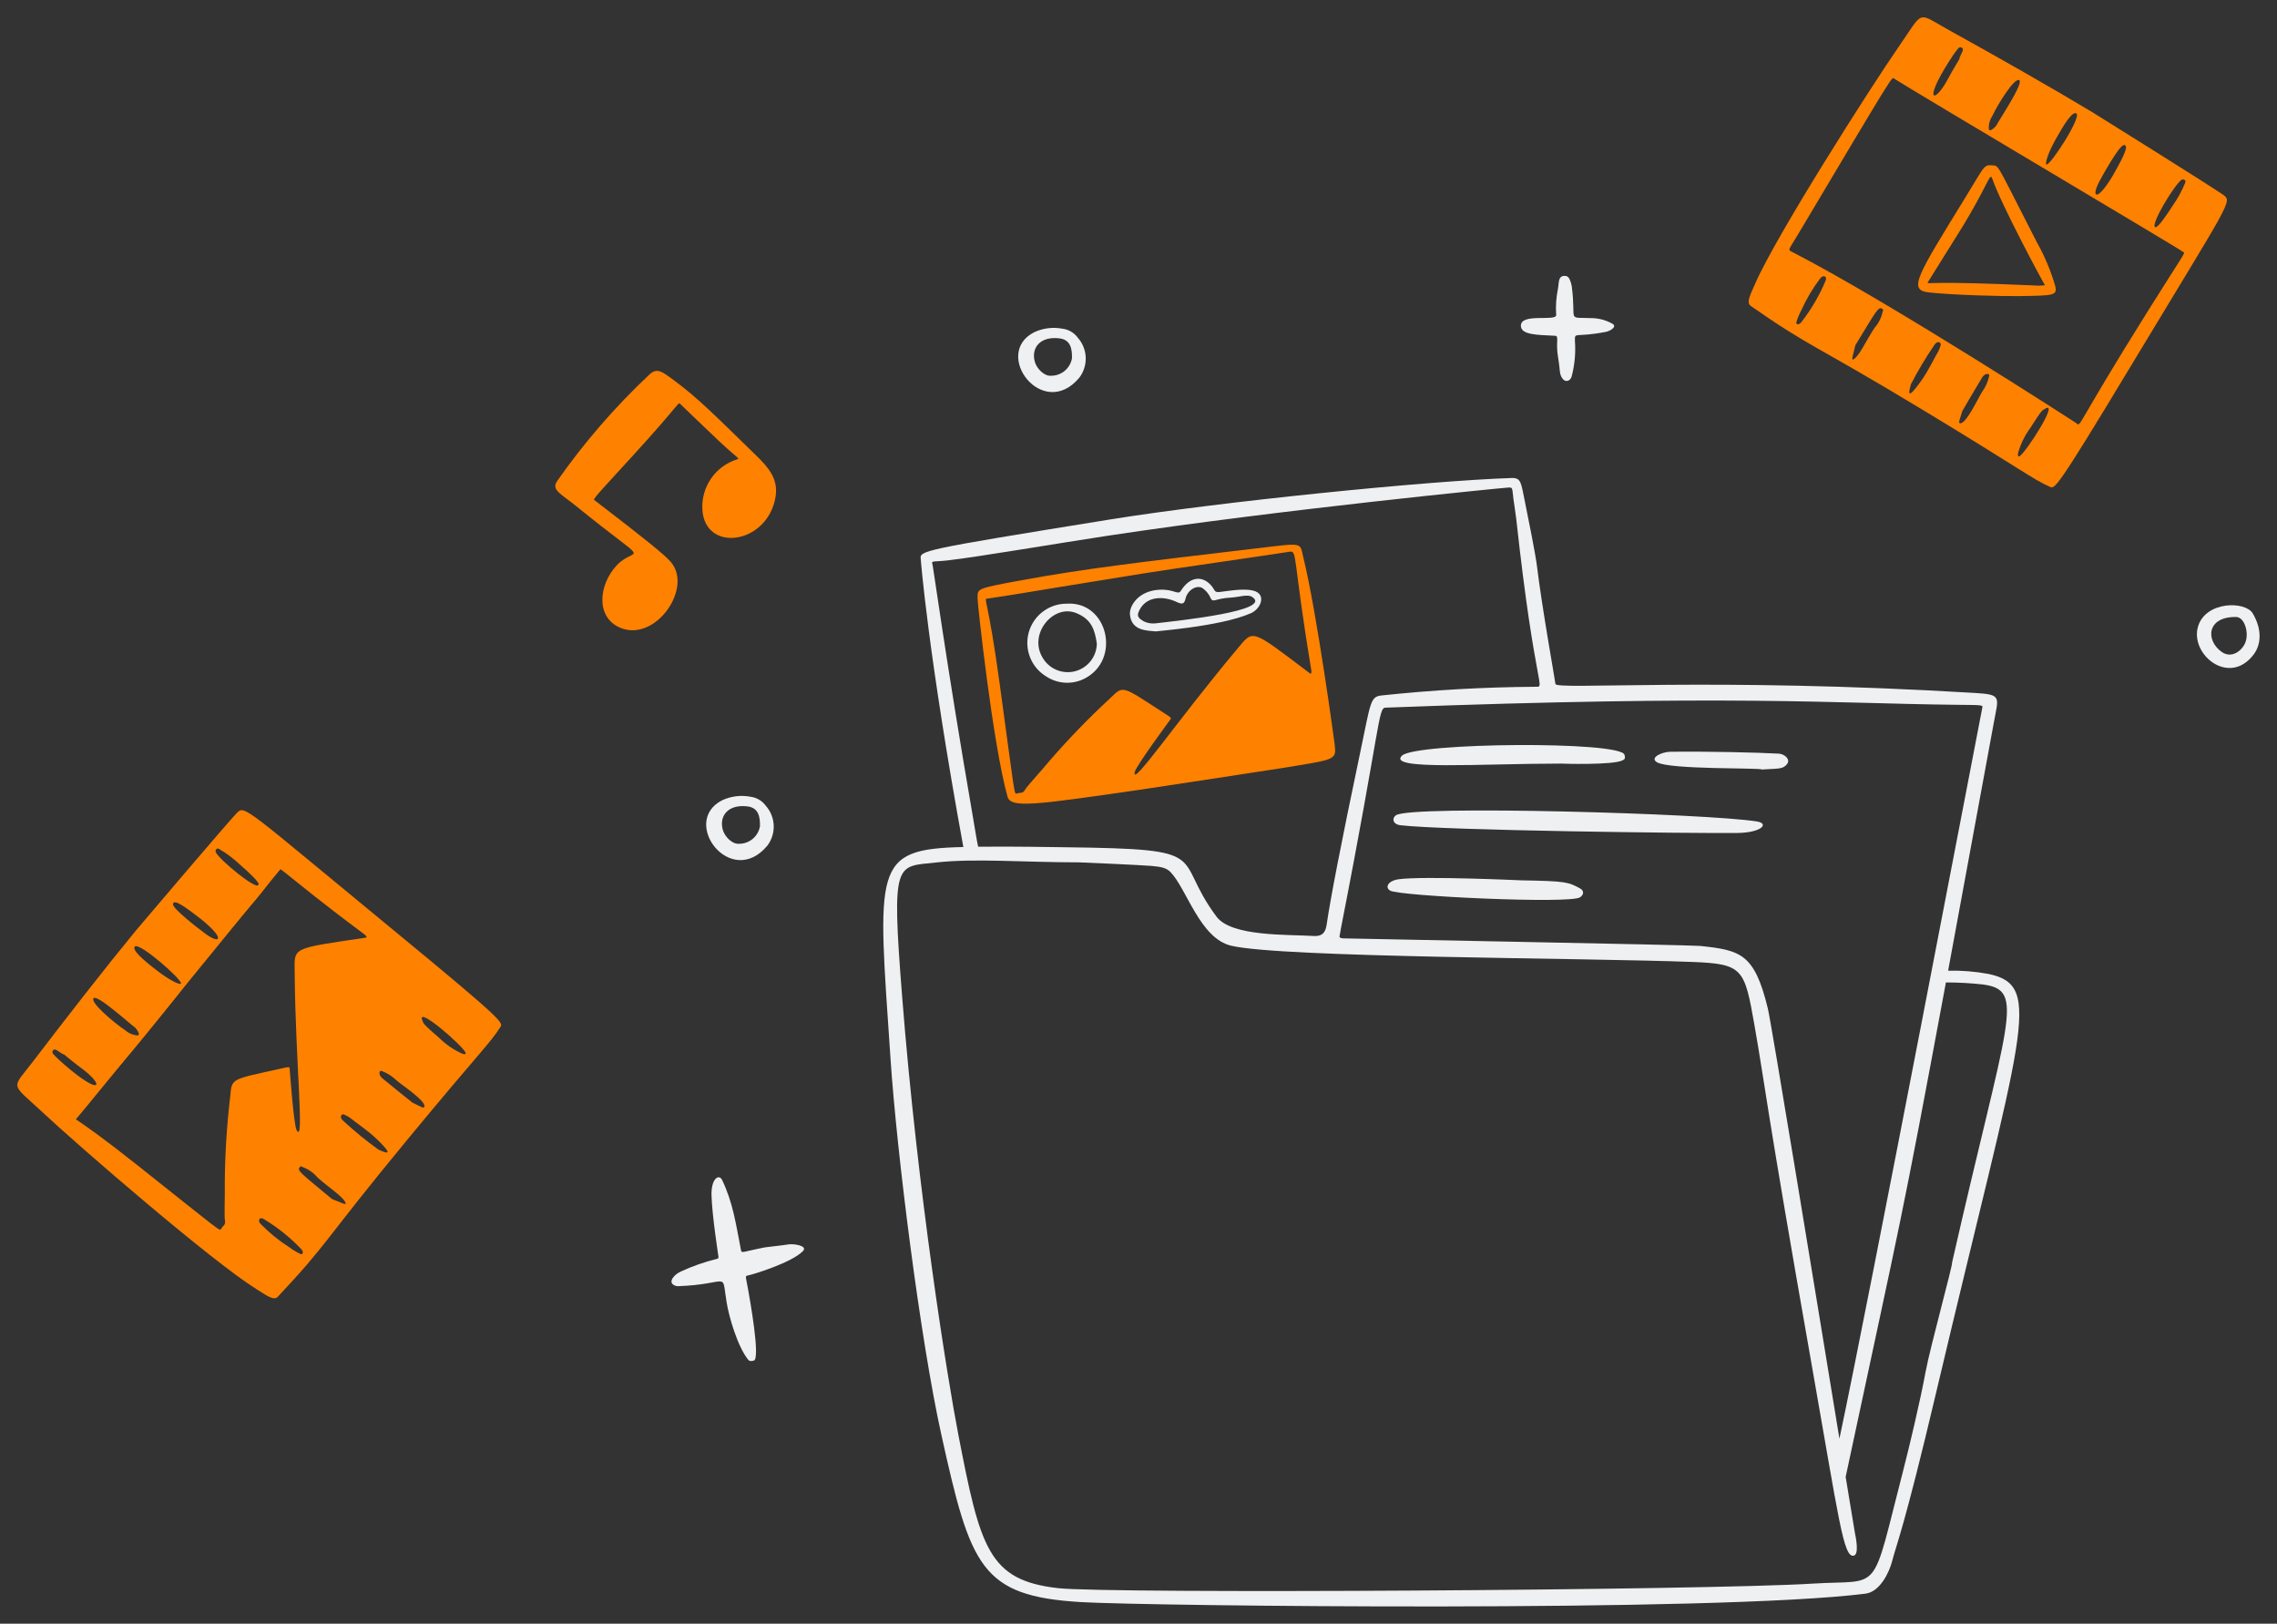 <?xml version="1.0" encoding="UTF-8"?> <svg xmlns="http://www.w3.org/2000/svg" viewBox="0 0 131.36 93.67"><rect x="0" y="0" width="131.36" height="93.67" fill="#333333" stroke="none"/><path fill="#EEF0F2" stroke="none" fill-opacity="1" stroke-width="1" stroke-opacity="1" id="tSvgd881d61255" title="Path 33" d="M114.732 56.188C113.959 56.043 113.173 55.979 112.387 55.998C113.266 51.225 114.145 46.453 115.025 41.68C115.295 40.195 115.502 40.07 113.94 39.976C98.656 39.055 89.756 39.821 89.733 39.456C89.723 39.301 88.968 35.127 88.661 32.613C88.581 31.965 88.141 29.763 87.986 29.011C87.743 27.837 87.769 27.557 87.195 27.576C82.369 27.735 70.374 28.945 64.024 29.97C53.013 31.747 53.058 31.765 53.119 32.263C53.119 32.275 53.533 37.685 55.575 48.863C50.307 48.988 50.625 49.949 51.376 61.106C51.736 66.48 53.09 77.286 54.31 82.785C55.995 90.386 56.58 92.075 62.351 92.422C66.119 92.647 99.006 93.029 107.624 91.935C108.445 91.831 108.989 90.729 109.164 90.035C109.389 89.141 109.839 88.204 111.703 80.305C116.664 59.311 117.942 56.884 114.732 56.188ZM112.752 40.657C114.471 40.677 114.397 40.653 114.351 40.868C114.282 41.19 107.826 74.965 106.116 82.995C104.727 74.516 102.192 59.018 101.984 58.167C101.212 54.991 100.398 54.82 98.09 54.569C97.572 54.513 77.677 54.145 77.493 54.133C77.222 54.115 77.274 54.02 77.294 53.926C77.294 53.926 77.335 53.675 77.356 53.566C79.668 41.76 79.495 40.839 79.932 40.823C99.972 40.064 105.695 40.577 112.752 40.657ZM53.783 32.53C53.727 32.328 53.886 32.42 54.677 32.328C56.466 32.121 61.163 31.321 63.853 30.914C74.028 29.375 86.851 28.13 86.852 28.141C87.321 28.096 87.216 28.087 87.31 28.785C87.355 29.126 87.441 29.654 87.473 29.944C88.569 39.943 89.206 39.614 88.565 39.619C85.597 39.638 82.631 39.806 79.68 40.122C79.043 40.195 79.07 40.558 78.478 43.372C77.315 48.897 76.754 51.861 76.54 53.302C76.487 53.662 76.389 54.033 75.784 53.995C74.299 53.901 71.051 54.042 70.185 52.885C67.535 49.343 70.221 48.981 61.413 48.876C60.845 48.87 58.457 48.823 56.429 48.846C56.344 48.469 56.249 47.823 56.105 47.001C54.538 37.936 53.783 32.263 53.783 32.53ZM111.091 79.121C110.767 80.876 110.128 83.539 109.809 84.776C107.902 92.138 108.633 91.101 104.591 91.355C98.426 91.744 63.977 91.95 61.039 91.618C57.015 91.163 56.553 89.311 55.274 82.698C54.677 79.615 52.937 68.866 52.041 57.449C51.419 49.533 51.685 50.014 54.021 49.754C56.245 49.508 59.006 49.746 62.26 49.748C62.42 49.748 65.925 49.909 66.404 49.951C66.989 50.002 67.299 50.068 67.529 50.311C68.474 51.301 69.226 54.122 71.016 54.554C73.9 55.251 91.452 55.254 97.656 55.494C100.554 55.606 100.643 55.888 101.211 59.121C101.873 62.884 101.841 63.55 104.532 78.823C106.091 87.662 106.345 89.859 106.938 89.745C107.256 89.684 107.076 88.741 107.009 88.428C106.995 88.366 106.792 87.134 106.476 85.2C109.803 69.62 109.596 71.007 112.26 56.675C112.971 56.675 113.682 56.714 114.39 56.792C116.901 57.126 115.83 58.671 112.615 72.836C112.669 72.94 111.349 77.723 111.091 79.121Z"></path><path fill="#EEF0F2" stroke="none" fill-opacity="1" stroke-width="1" stroke-opacity="1" id="tSvg7baf7c87c8" title="Path 34" d="M80.782 47.605C80.341 47.552 80.287 47.194 80.535 47.029C81.418 46.433 98.532 46.931 101.355 47.389C102.082 47.506 101.633 48.034 100.242 48.052C97.693 48.083 83.314 47.908 80.782 47.605Z"></path><path fill="#EEF0F2" stroke="none" fill-opacity="1" stroke-width="1" stroke-opacity="1" id="tSvg1619c285f81" title="Path 35" d="M90.076 44.05C85.454 44.05 79.984 44.452 80.88 43.592C81.667 42.835 93.517 42.736 93.718 43.544C93.763 43.724 93.76 43.789 93.606 43.865C93.031 44.146 90.076 44.059 90.076 44.05Z"></path><path fill="#EEF0F2" stroke="none" fill-opacity="1" stroke-width="1" stroke-opacity="1" id="tSvg154b5823814" title="Path 36" d="M80.198 51.379C79.883 51.192 80.069 50.805 80.706 50.72C82.149 50.528 87.749 50.784 87.76 50.785C90.32 50.83 90.474 50.879 91.149 51.249C91.395 51.384 91.38 51.605 91.155 51.763C90.596 52.157 80.734 51.696 80.198 51.379Z"></path><path fill="#EEF0F2" stroke="none" fill-opacity="1" stroke-width="1" stroke-opacity="1" id="tSvg188fb16eaaa" title="Path 37" d="M95.583 43.97C95.157 43.708 95.868 43.376 96.352 43.368C98.42 43.339 101.467 43.41 102.621 43.477C102.955 43.497 103.303 43.804 103.098 44.073C102.862 44.382 102.623 44.329 101.632 44.392C101.626 44.282 96.296 44.41 95.583 43.97Z"></path><path fill="#FF8100" stroke="none" fill-opacity="1" stroke-width="1" stroke-opacity="1" id="tSvg1c92b0b3fb" title="Path 38" d="M56.399 34.566C56.399 33.948 56.23 33.969 58.947 33.471C62.571 32.806 65.674 32.44 72.34 31.652C75.254 31.309 74.972 31.266 75.187 32.144C75.976 35.365 76.983 42.817 76.996 42.935C77.103 43.861 77.074 43.796 73.986 44.305C73.73 44.347 66.695 45.424 65.841 45.548C59.613 46.451 58.313 46.628 58.124 45.958C57.273 42.93 56.4 34.87 56.399 34.566ZM75.655 38.7C74.56 32.104 74.86 31.755 74.391 31.829C72.505 32.124 67.553 32.823 65.941 33.084C56.964 34.534 59.516 34.15 56.949 34.533C56.73 34.566 56.998 34.527 57.669 39.428C58.573 46.026 58.493 45.831 58.673 45.773C58.872 45.705 58.992 45.802 59.131 45.564C59.266 45.334 59.916 44.649 60.606 43.824C61.693 42.573 62.849 41.383 64.067 40.26C64.821 39.528 64.703 39.551 67.14 41.125C67.527 41.375 67.596 41.406 67.522 41.501C67.513 41.512 65.553 44.166 65.468 44.522C65.226 45.539 67.898 41.579 71.382 37.429C72.331 36.297 72.127 36.251 75.552 38.832C75.621 38.881 75.655 38.906 75.655 38.7Z"></path><path fill="#EEF0F2" stroke="none" fill-opacity="1" stroke-width="1" stroke-opacity="1" id="tSvg6cdabc9961" title="Path 39" d="M66.72 36.429C66.225 36.371 65.276 36.429 65.186 35.453C65.141 34.967 65.654 34.103 66.844 34.023C67.731 33.963 67.953 34.358 68.124 34.084C68.651 33.241 69.321 33.247 69.769 33.667C70.151 34.027 69.981 34.197 70.388 34.148C70.937 34.082 71.925 33.899 72.446 34.122C73.024 34.37 72.725 35.127 72.168 35.374C70.33 36.186 66.263 36.429 66.72 36.429ZM66.634 35.963C68.059 35.798 73.45 35.234 72.24 34.438C71.97 34.258 71.529 34.444 71.001 34.474C70.121 34.523 70.004 34.771 69.859 34.542C69.761 34.297 69.594 34.085 69.379 33.932C69.034 33.715 68.508 34.049 68.396 34.521C68.334 34.784 68.261 34.907 67.912 34.74C67.093 34.347 66.047 34.38 65.678 35.325C65.573 35.596 65.762 35.703 65.974 35.841C66.179 35.941 66.407 35.983 66.634 35.963Z"></path><path fill="#EEF0F2" stroke="none" fill-opacity="1" stroke-width="1" stroke-opacity="1" id="tSvg40a6300d6a" title="Path 40" d="M61.549 34.825C63.922 34.678 64.703 38.081 62.547 39.157C62.206 39.327 61.826 39.405 61.446 39.384C61.065 39.362 60.697 39.243 60.376 39.036C59.948 38.783 59.615 38.395 59.429 37.933C59.243 37.471 59.215 36.961 59.348 36.481C59.482 36.001 59.77 35.579 60.168 35.279C60.566 34.98 61.051 34.82 61.549 34.825ZM63.277 37.127C63.159 36.358 62.991 35.722 62.067 35.359C60.766 34.85 59.325 36.557 60.141 37.929C60.323 38.249 60.605 38.5 60.944 38.643C61.283 38.787 61.659 38.815 62.016 38.724C62.372 38.632 62.689 38.426 62.917 38.138C63.145 37.849 63.271 37.493 63.277 37.125C63.277 37.126 63.277 37.127 63.277 37.127Z"></path><path fill="#EEF0F2" stroke="none" fill-opacity="1" stroke-width="1" stroke-opacity="1" id="tSvg43f5c8fb69" title="Path 41" d="M41.446 72.486C41.427 72.328 41.077 70.116 41.047 68.944C41.024 67.981 41.482 67.7 41.661 68.076C42.285 69.381 42.445 70.566 42.748 72.12C42.788 72.322 42.831 72.21 44.133 71.958C44.258 71.934 45.081 71.854 45.492 71.787C45.785 71.739 46.617 71.863 46.325 72.17C45.674 72.853 43.331 73.556 43.149 73.578C42.954 73.602 43.035 73.678 43.163 74.414C43.235 74.83 43.892 78.426 43.481 78.494C43.377 78.511 43.256 78.554 43.166 78.444C42.548 77.682 42.055 75.969 41.916 75.114C41.613 73.263 42.141 74.095 39.092 74.199C39.017 74.196 38.944 74.174 38.88 74.136C38.516 73.94 38.929 73.492 39.296 73.344C39.953 73.04 40.639 72.8 41.343 72.627C41.446 72.606 41.46 72.559 41.446 72.486Z"></path><path fill="#EEF0F2" stroke="none" fill-opacity="1" stroke-width="1" stroke-opacity="1" id="tSvg1254c5ea0e0" title="Path 42" d="M87.739 18.788C87.739 18.038 89.784 18.566 89.776 18.173C89.741 17.668 89.775 17.159 89.878 16.663C89.941 16.355 89.872 15.928 90.242 15.915C90.406 15.91 90.499 15.974 90.573 16.163C90.621 16.275 90.655 16.392 90.674 16.512C90.957 18.633 90.329 18.285 91.88 18.353C92.292 18.368 92.695 18.485 93.05 18.694C93.293 18.872 92.853 19.106 92.65 19.144C90.846 19.491 90.853 19.126 90.856 19.655C90.909 20.349 90.846 21.046 90.668 21.719C90.599 21.975 90.315 22.088 90.138 21.838C89.94 21.558 90.022 21.416 89.885 20.613C89.736 19.742 89.96 19.382 89.714 19.37C88.594 19.32 87.74 19.305 87.739 18.788Z"></path><path fill="#EEF0F2" stroke="none" fill-opacity="1" stroke-width="1" stroke-opacity="1" id="tSvg499512e639" title="Path 43" d="M43.293 45.962C43.467 45.983 43.635 46.04 43.786 46.128C43.938 46.216 44.069 46.335 44.173 46.476C44.454 46.79 44.617 47.192 44.635 47.613C44.652 48.034 44.523 48.448 44.269 48.784C42.163 51.31 39.222 47.415 41.659 46.167C42.168 45.929 42.74 45.857 43.293 45.962ZM42.642 48.676C42.928 48.676 43.206 48.575 43.425 48.391C43.644 48.208 43.792 47.952 43.842 47.671C43.858 47.101 43.749 46.597 43.122 46.52C41.99 46.38 41.457 47.092 41.709 47.906C41.827 48.275 42.246 48.715 42.643 48.676C42.643 48.676 42.642 48.676 42.642 48.676Z"></path><path fill="#EEF0F2" stroke="none" fill-opacity="1" stroke-width="1" stroke-opacity="1" id="tSvg127f10ff8b3" title="Path 44" d="M61.293 18.962C61.467 18.983 61.635 19.04 61.786 19.128C61.938 19.216 62.069 19.335 62.173 19.476C62.454 19.79 62.617 20.192 62.635 20.613C62.652 21.034 62.523 21.448 62.269 21.784C60.163 24.31 57.222 20.415 59.659 19.167C60.168 18.929 60.74 18.857 61.293 18.962ZM60.642 21.676C60.928 21.676 61.206 21.575 61.425 21.391C61.644 21.208 61.792 20.952 61.842 20.671C61.858 20.101 61.749 19.597 61.122 19.52C59.99 19.38 59.457 20.092 59.709 20.906C59.827 21.275 60.246 21.715 60.643 21.676C60.643 21.676 60.642 21.676 60.642 21.676Z"></path><path fill="#FF8100" stroke="none" fill-opacity="1" stroke-width="1" stroke-opacity="1" id="tSvg13ce4bd9e35" title="Path 45" d="M109.543 2.687C111.018 0.559 110.548 0.691 112.416 1.726C115.241 3.29 118.277 5.01 120.708 6.473C121.022 6.664 127.746 10.865 128.251 11.236C128.804 11.642 128.725 11.496 122.792 21.342C118.594 28.309 118.532 28.207 118.262 28.085C117.231 27.627 116.676 27.123 111.012 23.698C104.496 19.757 104.538 20.115 100.998 17.647C100.715 17.449 101 16.959 101.256 16.365C102.426 13.658 107.886 5.077 109.543 2.687ZM119.782 24.412C120.073 24.631 119.644 24.753 123.911 17.945C126.02 14.58 126.066 14.622 125.974 14.551C125.629 14.285 110.37 5.246 109.281 4.541C109.123 4.439 109.423 3.958 103.655 13.643C103.173 14.452 103.121 14.396 103.398 14.538C108.957 17.396 119.821 24.43 119.78 24.411C119.78 24.411 119.781 24.411 119.782 24.412ZM119.786 6.545C119.563 6.406 119.108 7.109 118.594 8.031C118.115 8.888 117.971 9.458 118.058 9.49C118.267 9.582 120.104 6.744 119.786 6.545ZM110.237 22.175C109.982 23.057 110.304 22.707 110.841 21.957C111.258 21.376 111.607 20.616 111.827 20.259C111.882 20.142 111.926 20.02 111.96 19.895C112.002 19.793 111.806 19.598 111.602 19.889C111.099 20.622 110.643 21.385 110.236 22.175C110.236 22.175 110.236 22.175 110.237 22.175ZM126.057 10.561C126.157 10.359 125.919 10.327 125.854 10.371C125.448 10.648 124.031 12.982 124.335 13.108C124.47 13.164 124.944 12.486 125.338 11.872C125.626 11.463 125.867 11.023 126.056 10.56C126.056 10.56 126.056 10.561 126.057 10.561ZM118.005 23.568C117.808 23.676 117.818 23.608 117.121 24.699C116.811 25.124 116.577 25.599 116.431 26.105C116.412 26.153 116.381 26.4 116.51 26.317C116.906 26.061 118.779 23.135 118.004 23.567C118.004 23.567 118.004 23.567 118.005 23.568ZM114.735 7.453C114.74 7.466 114.746 7.478 114.755 7.487C114.764 7.497 114.776 7.504 114.788 7.509C114.8 7.514 114.813 7.516 114.827 7.514C114.84 7.513 114.852 7.509 114.864 7.502C114.983 7.438 115.086 7.348 115.167 7.24C115.364 6.865 116.733 4.82 116.499 4.633C116.234 4.419 115.234 6.049 114.939 6.684C114.79 6.912 114.718 7.181 114.735 7.453ZM107.034 19.92C106.83 20.748 106.849 20.621 106.881 20.756C107.26 20.572 107.595 19.745 108.136 18.921C108.371 18.656 108.534 18.335 108.609 17.989C108.613 17.938 108.677 17.89 108.615 17.838C108.364 17.637 108.283 17.88 107.034 19.92ZM113.208 23.707C113.053 24.203 112.98 24.377 113.048 24.408C113.395 24.565 114.165 22.854 114.372 22.57C114.56 22.302 114.692 21.998 114.759 21.677C114.793 21.537 114.53 21.509 114.364 21.752C114.317 21.82 113.228 23.663 113.208 23.707ZM121.104 10.481C120.863 10.946 120.801 11.293 121.021 11.212C121.29 11.11 121.796 10.305 121.93 10.056C122.223 9.516 122.953 8.306 122.513 8.371C122.26 8.408 121.346 10.016 121.106 10.481C121.105 10.481 121.104 10.481 121.104 10.481ZM103.93 17.872C103.806 18.103 103.705 18.345 103.629 18.596C103.612 18.73 103.788 18.771 103.943 18.555C104.503 17.832 104.965 17.038 105.317 16.194C105.438 15.927 105.158 15.832 104.996 16.077C104.576 16.634 104.218 17.236 103.93 17.872ZM113.05 3.393C113.022 3.376 113.017 3.378 113.213 2.968C113.308 2.769 113.121 2.667 112.984 2.771C112.792 3.006 112.617 3.255 112.458 3.515C110.905 5.942 111.617 6.017 112.419 4.476C112.564 4.192 113.068 3.352 113.05 3.393Z"></path><path fill="#FF8100" stroke="none" fill-opacity="1" stroke-width="1" stroke-opacity="1" id="tSvg22162cf612" title="Path 46" d="M113.41 11.346C114.568 9.46 114.426 9.495 115.045 9.546C115.323 9.568 115.408 9.89 117.499 13.962C117.957 14.773 118.318 15.636 118.575 16.531C118.672 17.044 118.492 17.052 116.522 17.081C115.462 17.097 112.646 17.02 111.281 16.87C110.051 16.735 110.58 15.954 113.41 11.346ZM114.933 10.303C114.791 9.885 114.687 10.726 113.018 13.396C111.196 16.313 111.2 16.303 111.196 16.314C111.41 16.394 111.202 16.197 117.36 16.467C117.566 16.488 117.774 16.482 117.978 16.45C117.962 16.492 115.435 11.787 114.933 10.303Z"></path><path fill="#EEF0F2" stroke="none" fill-opacity="1" stroke-width="1" stroke-opacity="1" id="tSvg1353427c2ea" title="Path 47" d="M129.962 35.388C130.523 36.345 130.43 37.197 130.025 37.741C128.606 39.645 126.296 37.732 126.813 36.114C127.276 34.665 129.541 34.669 129.962 35.388ZM128.17 37.609C128.763 38.032 129.417 37.498 129.567 36.969C129.725 36.411 129.463 35.603 129.009 35.594C127.322 35.559 127.213 36.926 128.17 37.609Z"></path><path fill="#FF8100" stroke="none" fill-opacity="1" stroke-width="1" stroke-opacity="1" id="tSvg304333608f" title="Path 48" d="M40.519 29.384C40.485 28.751 40.663 28.125 41.023 27.604C41.383 27.082 41.907 26.695 42.51 26.503C42.709 26.44 42.622 26.515 41.516 25.478C40.67 24.684 39.418 23.469 39.267 23.326C39.092 23.161 39.392 23.138 36.497 26.3C34.04 28.984 34.202 28.784 34.339 28.888C37.319 31.172 38.335 32 38.694 32.413C40.002 33.92 37.806 37.074 35.775 36.213C34.375 35.619 34.511 33.765 35.573 32.621C36.71 31.395 37.763 32.871 33.252 29.207C32.371 28.491 31.808 28.278 32.124 27.775C33.687 25.541 35.476 23.475 37.462 21.607C37.911 21.188 38.194 21.429 38.978 22.013C40.256 22.964 41.253 23.963 43.622 26.275C44.33 26.966 44.926 27.634 44.736 28.698C44.252 31.426 40.653 31.901 40.519 29.384Z"></path><path fill="#FF8100" stroke="none" fill-opacity="1" stroke-width="1" stroke-opacity="1" id="tSvg14eca946a78" title="Path 49" d="M2.467 64.177C0.577 62.409 0.64 62.893 1.935 61.195C3.894 58.629 6.037 55.875 7.839 53.683C8.073 53.4 13.209 47.36 13.649 46.914C14.132 46.426 13.976 46.483 22.854 53.786C29.134 58.954 29.025 59.001 28.865 59.251C28.261 60.204 27.681 60.679 23.468 65.784C18.621 71.656 18.981 71.668 16.024 74.81C15.787 75.061 15.344 74.708 14.794 74.368C12.286 72.817 4.59 66.165 2.467 64.177ZM25.451 57.212C25.711 56.956 25.77 57.398 19.655 52.185C16.633 49.608 16.682 49.569 16.598 49.65C16.284 49.952 5.12 63.732 4.264 64.707C4.139 64.849 3.707 64.482 12.449 71.599C13.18 72.193 13.116 72.237 13.298 71.983C16.935 66.9 25.475 57.175 25.45 57.214C25.451 57.213 25.451 57.212 25.451 57.212ZM7.776 54.605C7.606 54.806 8.236 55.359 9.072 56.002C9.851 56.6 10.393 56.826 10.438 56.744C10.559 56.55 8.019 54.32 7.776 54.605ZM21.849 66.329C22.684 66.71 22.385 66.341 21.722 65.7C21.207 65.203 20.506 64.747 20.185 64.477C20.078 64.405 19.963 64.344 19.845 64.293C19.749 64.236 19.527 64.402 19.786 64.646C20.438 65.25 21.127 65.812 21.849 66.331C21.849 66.33 21.849 66.33 21.849 66.329ZM12.662 48.987C12.477 48.858 12.411 49.089 12.444 49.159C12.66 49.602 14.763 51.344 14.931 51.061C15.007 50.935 14.404 50.368 13.854 49.889C13.492 49.544 13.092 49.242 12.661 48.988C12.662 48.987 12.662 48.987 12.662 48.987ZM24.358 58.846C24.436 59.057 24.371 59.038 25.349 59.886C25.724 60.254 26.16 60.555 26.639 60.773C26.684 60.799 26.924 60.866 26.86 60.726C26.665 60.297 24.043 58.017 24.357 58.848C24.357 58.847 24.358 58.847 24.358 58.846ZM7.939 59.735C7.952 59.733 7.965 59.728 7.975 59.72C7.986 59.713 7.995 59.703 8.002 59.691C8.008 59.68 8.012 59.667 8.013 59.653C8.014 59.64 8.011 59.627 8.006 59.615C7.96 59.488 7.887 59.373 7.791 59.277C7.448 59.027 5.625 57.375 5.405 57.579C5.156 57.81 6.622 59.037 7.208 59.421C7.411 59.602 7.668 59.712 7.939 59.735ZM19.151 69.169C19.941 69.492 19.818 69.455 19.956 69.442C19.83 69.04 19.06 68.589 18.323 67.934C18.096 67.663 17.802 67.455 17.47 67.33C17.421 67.319 17.382 67.248 17.322 67.303C17.086 67.521 17.315 67.636 19.151 69.169ZM23.797 63.613C24.265 63.839 24.427 63.936 24.468 63.873C24.673 63.553 23.093 62.542 22.842 62.296C22.604 62.07 22.322 61.896 22.015 61.782C21.881 61.728 21.815 61.985 22.032 62.184C22.092 62.24 23.756 63.587 23.797 63.613ZM11.861 53.875C12.287 54.181 12.622 54.293 12.573 54.064C12.512 53.782 11.788 53.165 11.562 52.996C11.07 52.627 9.98 51.729 9.98 52.173C9.979 52.43 11.437 53.568 11.863 53.873C11.862 53.874 11.862 53.874 11.861 53.875ZM16.673 71.942C16.884 72.099 17.109 72.234 17.346 72.346C17.476 72.382 17.542 72.214 17.351 72.029C16.717 71.369 15.999 70.796 15.215 70.325C14.968 70.167 14.835 70.43 15.053 70.626C15.543 71.123 16.086 71.565 16.673 71.942ZM3.676 60.811C3.656 60.836 3.657 60.841 3.28 60.588C3.097 60.464 2.969 60.635 3.051 60.785C3.256 61.01 3.477 61.22 3.711 61.414C5.886 63.304 6.064 62.611 4.657 61.593C4.396 61.408 3.638 60.787 3.676 60.811Z"></path><path fill="#FF8100" stroke="none" fill-opacity="1" stroke-width="1" stroke-opacity="1" id="tSvgdd56845a5a" title="Path 50" d="M3.777 64.72C3.376 64.291 3.8 64.885 5.538 62.613C8.239 59.915 10.191 57.188 14.739 51.915C16.726 49.611 16.007 48.959 16.739 49.415C19.425 51.089 24.74 55.845 24.827 55.917C26.239 56.926 25.752 56.872 23.739 59.415C23.572 59.626 18.807 65.222 18.239 65.915C14.099 70.957 13.547 72.577 12.969 72.247C10.36 70.751 3.974 64.93 3.777 64.72ZM21.064 53.932C15.958 50.135 15.96 49.68 15.652 50.064C14.413 51.605 11.293 56.091 10.239 57.415C4.369 64.786 5.872 62.221 4.172 64.308C4.027 64.485 4.206 64.269 7.891 67.191C12.854 71.125 12.667 71.047 12.765 70.878C12.872 70.69 13.027 70.672 12.977 70.409C12.931 70.154 12.98 69.218 12.969 68.156C12.983 66.518 13.088 64.874 13.284 63.231C13.382 62.189 13.308 62.288 16.176 61.651C16.632 61.55 16.704 61.523 16.71 61.641C16.71 61.656 16.944 64.886 17.11 65.192C17.585 66.069 17.046 61.428 16.999 56.08C16.985 54.623 16.801 54.734 21.071 54.096C21.156 54.081 21.198 54.075 21.064 53.932Z"></path></svg> 